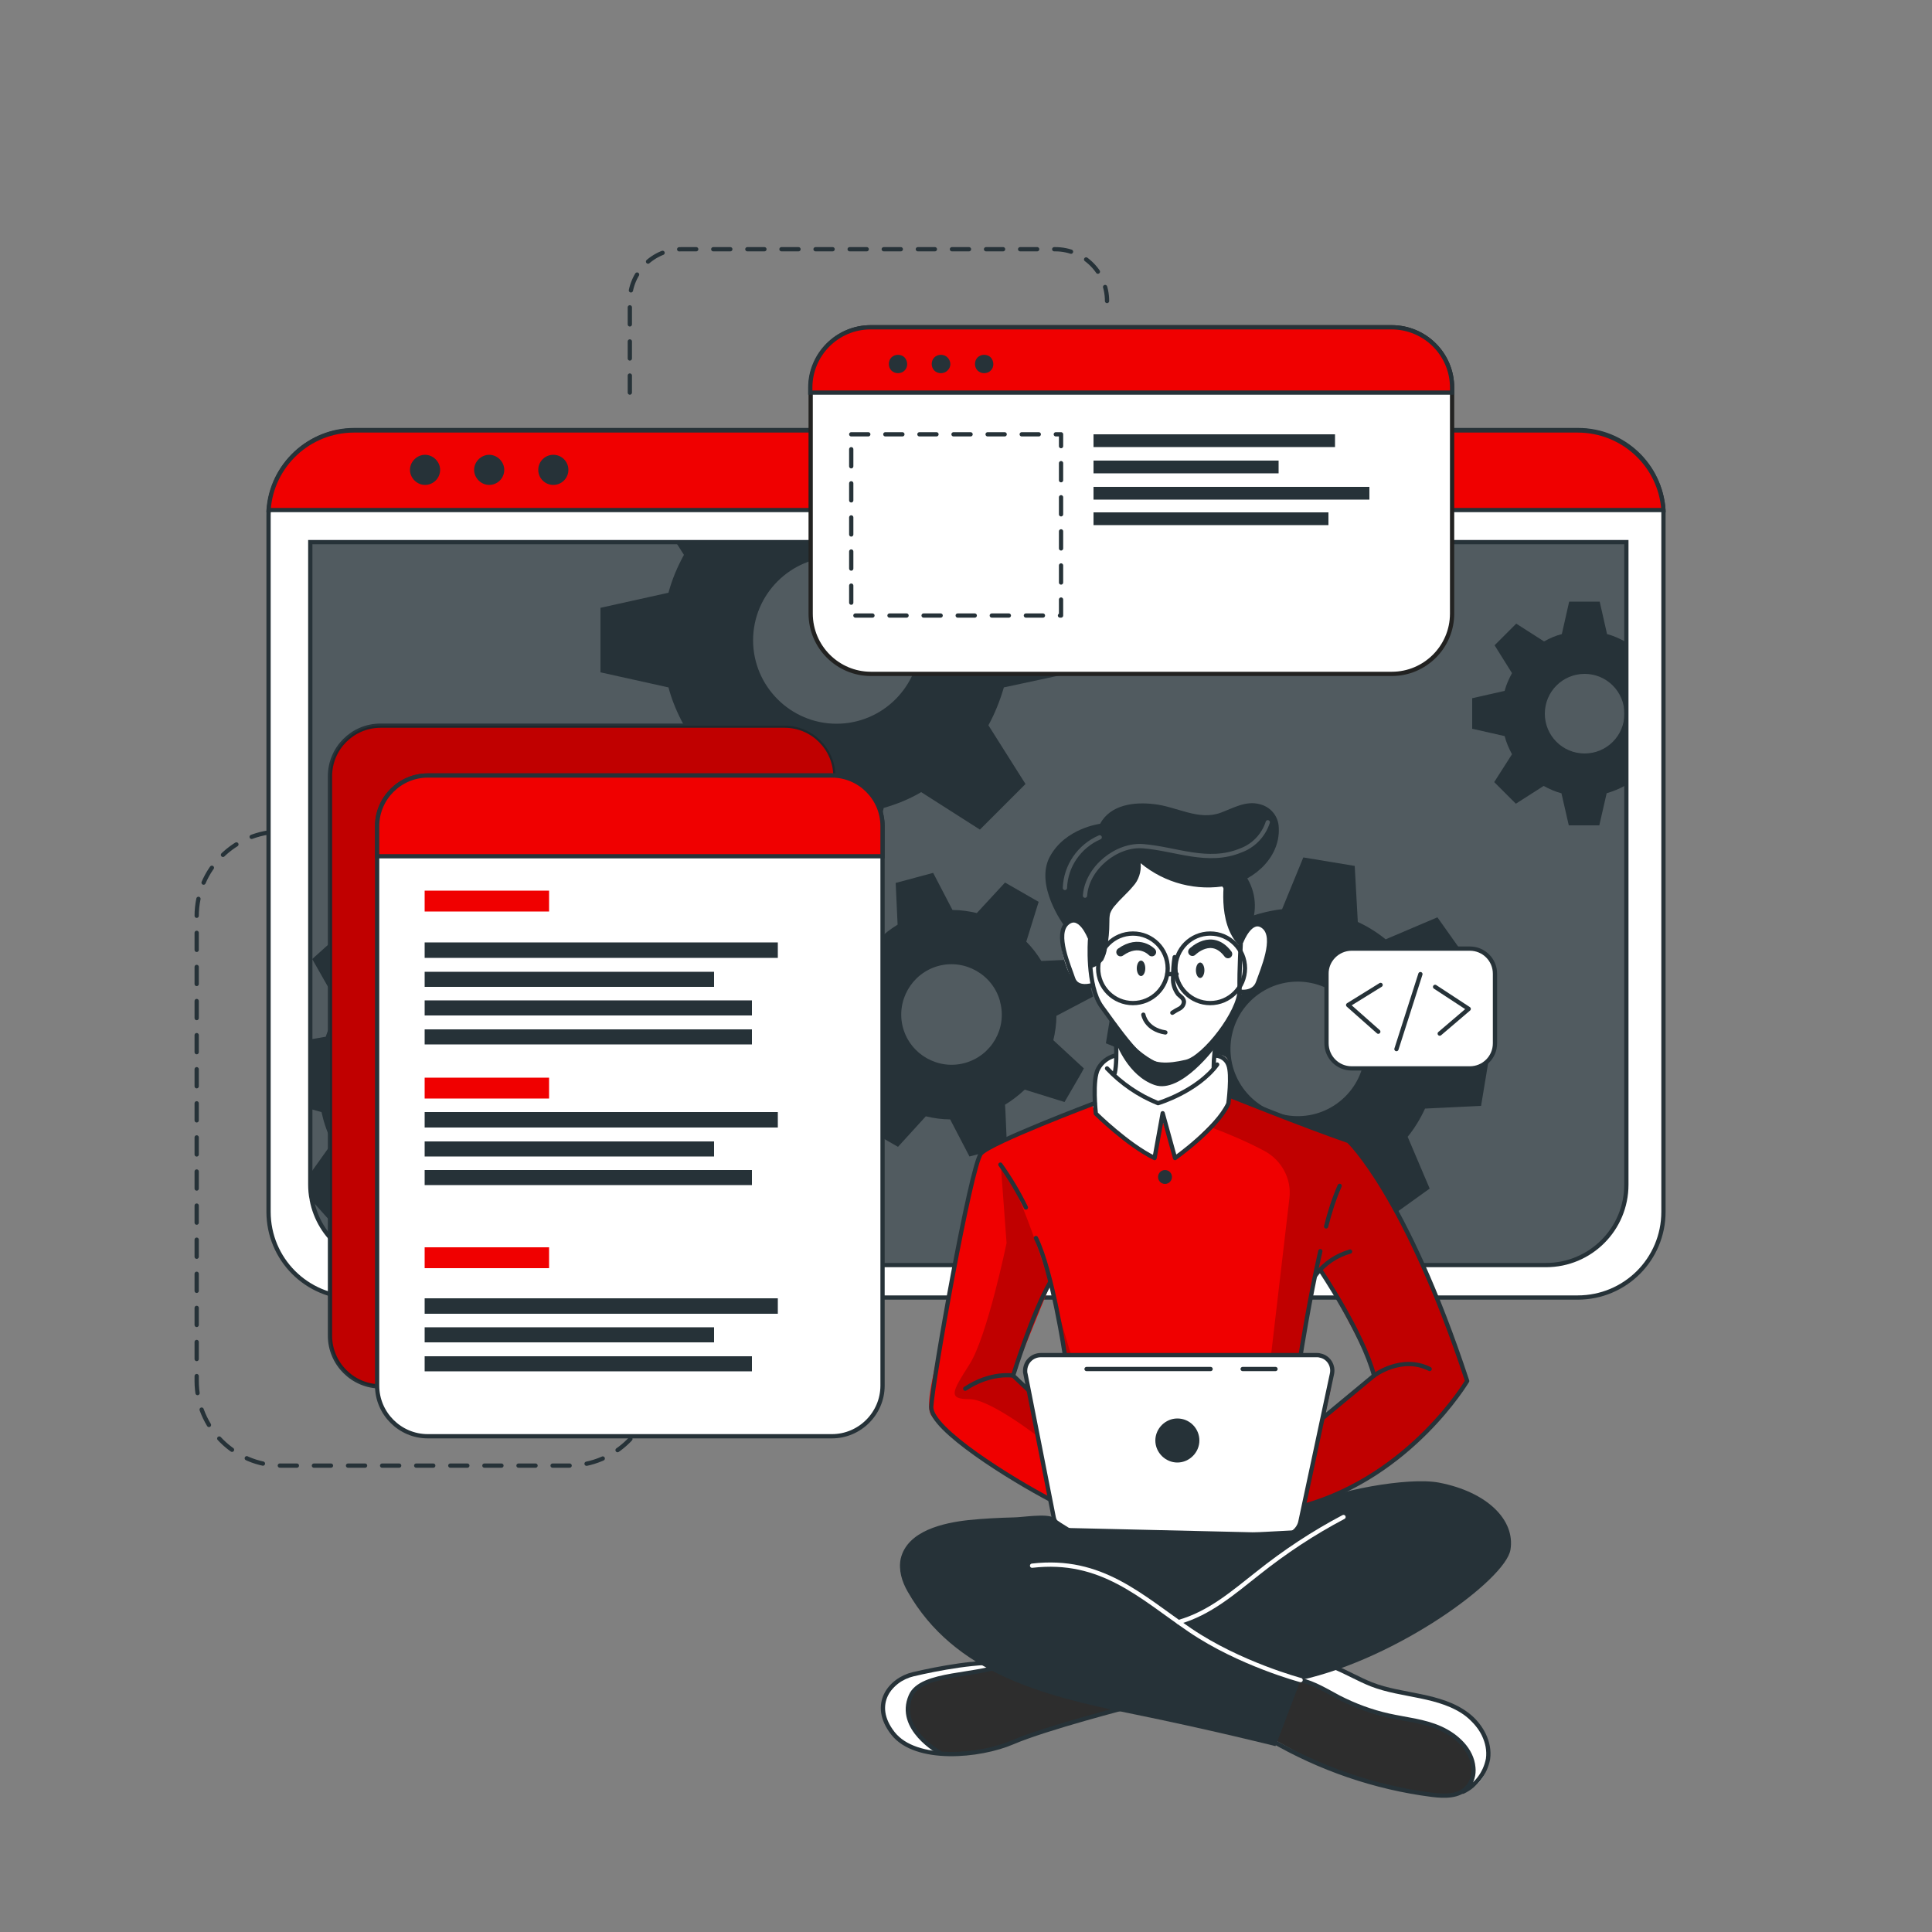 <svg xmlns="http://www.w3.org/2000/svg" xmlns:xlink="http://www.w3.org/1999/xlink" id="Layer_1" x="0px" y="0px" viewBox="0 0 500 500" style="enable-background:new 0 0 500 500;" xml:space="preserve"><rect x="0" y="0" width="500" height="500" fill="#808080" stroke="none"/><style type="text/css">	.st0{fill:none;stroke:#263238;stroke-width:1.103;stroke-linecap:round;stroke-linejoin:round;stroke-dasharray:4.412;}	.st1{fill:#FFFFFF;stroke:#263238;stroke-width:1.103;stroke-linecap:round;stroke-linejoin:round;}	.st2{fill:#263238;}	.st3{opacity:0.2;fill:#FFFFFF;enable-background:new    ;}	.st4{fill:#F00000;stroke:#263238;stroke-width:1.103;stroke-miterlimit:10;}	.st5{fill:none;stroke:#263238;stroke-width:1.103;stroke-miterlimit:10;}	.st6{opacity:0.2;enable-background:new    ;}	.st7{fill:#F00000;}	.st8{fill:#FFFFFF;stroke:#222221;stroke-width:1.103;stroke-miterlimit:10;}	.st9{fill:none;stroke:#263238;stroke-width:1.103;stroke-linecap:round;stroke-linejoin:round;}	.st10{fill:#2D2D2D;}	.st11{fill:#FFFFFF;}	.st12{fill:#FFFFFF;enable-background:new    ;}	.st13{fill:none;stroke:#263238;stroke-width:2.206;stroke-linecap:round;stroke-linejoin:round;}			.st14{opacity:0.2;fill:none;stroke:#FFFFFF;stroke-width:1.103;stroke-linecap:round;stroke-linejoin:round;enable-background:new    ;}	.st15{fill:none;stroke:#FFFFFF;stroke-width:1.103;stroke-linecap:round;stroke-linejoin:round;}</style><g id="freepik--Lines--inject-20">	<path class="st0" d="M78.2,215.2h-5.4c-12.1,0-21.9,9.8-21.9,21.9v120.3c0,12.1,9.8,21.9,21.9,21.9h74.4c12.1,0,21.9-9.8,21.9-21.9  l0,0"></path>	<path class="st0" d="M163,101.6V77.9c0-7.4,6-13.4,13.4-13.4h96.7c7.4,0,13.4,6,13.4,13.4l0,0"></path></g><g id="freepik--Window--inject-20">	<path class="st1" d="M430.5,133.5v180.1c0,12.3-9.9,22.2-22.2,22.2H91.7c-12.3,0-22.2-9.9-22.2-22.2V133.5c0-0.5,0-1,0.1-1.6  c0.8-11.6,10.5-20.6,22.1-20.6h316.7c11.7,0,21.3,9,22.1,20.7C430.5,132.5,430.5,133,430.5,133.5z"></path>	<path class="st2" d="M80.3,140.3h340.6l0,0v166.3c0,11.5-9.3,20.8-20.8,20.8h-299c-11.5,0-20.8-9.3-20.8-20.8L80.3,140.3  L80.3,140.3L80.3,140.3z"></path>	<path class="st3" d="M420.9,140.3v166.3c0.1,11.4-9.1,20.7-20.6,20.8H100.8c-11.4-0.1-20.6-9.4-20.6-20.8V140.3H420.9z"></path>	<path class="st4" d="M430.5,132H69.5c0.8-11.6,10.5-20.6,22.1-20.6h316.7C420,111.4,429.7,120.4,430.5,132z"></path>	<path class="st2" d="M113.9,121.6c0,2.2-1.8,3.9-3.9,3.9s-3.9-1.8-3.9-3.9s1.8-3.9,3.9-3.9S113.9,119.5,113.9,121.6L113.9,121.6z"></path>	<path class="st2" d="M130.5,121.6c0,2.2-1.8,3.9-3.9,3.9s-3.9-1.8-3.9-3.9s1.8-3.9,3.9-3.9S130.5,119.5,130.5,121.6L130.5,121.6z"></path>	<circle class="st2" cx="143.2" cy="121.6" r="3.9"></circle>	<path class="st5" d="M420.9,140.3v166.3c0,11.5-9.3,20.8-20.8,20.8h-299c-9.9,0-18.5-7-20.4-16.8v-0.1c-0.3-1.3-0.4-2.7-0.4-4  V140.3H420.9z"></path>	<path class="st2" d="M420.5,166c-1.5-0.8-3-1.5-4.6-1.9l-1.9-8.4h-7.9l-1.9,8.4c-1.6,0.4-3.2,1.1-4.6,1.9l-7.2-4.6l-5.6,5.6  l4.5,7.2c-0.8,1.5-1.5,3-1.9,4.6l-8.4,1.9v7.9l8.4,1.9c0.4,1.6,1.1,3.2,1.9,4.7l-4.6,7.2l5.6,5.6l7.2-4.6c1.5,0.8,3,1.5,4.6,1.9  l1.9,8.3h7.9l1.9-8.3c1.6-0.5,3.2-1.1,4.6-1.9l0.4,0.2v-37.8L420.5,166z M410.1,195c-5.7,0-10.3-4.6-10.3-10.3s4.6-10.3,10.3-10.3  c5.7,0,10.3,4.6,10.3,10.3c0,0,0,0,0,0C420.4,190.4,415.8,195,410.1,195C410.1,195,410.1,195,410.1,195z"></path>	<path class="st2" d="M277.5,174.1v-16.7l-17.6-3.9c-0.9-3.4-2.3-6.7-4-9.8l2.1-3.4h-83.1l2.1,3.3c-1.7,3.1-3.1,6.4-4,9.8l-17.6,3.9  V174l17.6,3.9c0.9,3.4,2.3,6.7,4,9.8l-9.7,15.2l11.9,11.8l15.2-9.7c3.1,1.7,6.4,3.1,9.8,4.1l3.9,17.6h16.7l3.9-17.6  c3.4-1,6.7-2.3,9.7-4.1l15.2,9.7l11.8-11.8l-9.6-15.2c1.7-3.1,3-6.4,4-9.8L277.5,174.1z M216.5,187.3c-11.9,0-21.6-9.7-21.6-21.6  s9.7-21.6,21.6-21.6c11.9,0,21.6,9.7,21.6,21.6C238.1,177.6,228.4,187.3,216.5,187.3C216.5,187.3,216.5,187.3,216.5,187.3  L216.5,187.3z"></path>	<path class="st2" d="M166.4,289l0.7-13.3l-13.8-3.9c-0.6-2.7-1.6-5.4-2.8-7.9l8.3-11.7l-8.9-9.9l-12.5,7c-2.4-1.5-4.9-2.7-7.6-3.6  l-2.4-14.1l-13.3-0.6l-3.8,13.8c-2.7,0.6-5.4,1.6-7.9,2.8l-11.7-8.3l-9.9,8.9l7.1,12.5c-1.5,2.4-2.7,4.9-3.6,7.6l-4,0.7v18l2.9,0.8  c0.6,2.7,1.5,5.4,2.8,7.9l-5.7,8l0.4,6.9v0.1l5.9,6.6l12.5-7c2.4,1.5,4.9,2.8,7.6,3.7l2.3,13.6l0,0l0.1,0.6l13.3,0.7l0.3-1.3l0,0  l3.5-12.5c2.7-0.6,5.4-1.6,7.9-2.8l11.6,8.3l9.9-8.9l-7-12.5c1.5-2.4,2.7-4.9,3.6-7.6L166.4,289z M131.1,268.3  c-6.4-7.1-17.2-7.6-24.3-1.3c-7.1,6.4-7.6,17.2-1.3,24.3c6.4,7.1,17.2,7.6,24.3,1.3c0,0,0,0,0,0  C136.9,286.2,137.4,275.3,131.1,268.3L131.1,268.3z"></path>	<path class="st2" d="M272.6,269.2c0.5-2.1,0.8-4.2,0.8-6.3l9.5-5l-2.6-9.7l-10.8,0.5c-1.1-1.8-2.4-3.5-3.9-5l3.2-10.3l-8.7-5  l-7.3,7.9c-2.1-0.5-4.2-0.8-6.3-0.8l-5-9.6l-9.7,2.6l0.5,10.8c-1.8,1.1-3.5,2.4-5,3.9l-10.3-3.2l-5,8.7l8,7.3  c-0.5,2.1-0.8,4.2-0.8,6.3l-9.6,5l2.6,9.7l10.8-0.5c1.1,1.8,2.4,3.5,3.9,5l-3.2,10.3l8.7,5l7.2-7.9c2.1,0.5,4.2,0.8,6.3,0.8l5,9.6  l9.7-2.6l-0.4-9.2l-0.1-1.6c1.8-1.1,3.5-2.4,5.1-3.9l10.3,3.2l4.3-7.4l0.7-1.3L272.6,269.2z M249.7,275.1c-6.9,1.9-14.1-2.2-16-9.1  c-1.9-6.9,2.2-14.1,9.1-16c6.9-1.9,14.1,2.2,16,9.1c0,0,0,0.1,0,0.1C260.7,266.1,256.6,273.2,249.7,275.1L249.7,275.1z"></path>	<path class="st2" d="M383.3,286.2l2.2-13.3l-13.5-5.4c-0.3-2.8-1-5.6-1.9-8.3l9.7-10.8l-7.8-11l-13.4,5.7c-2.2-1.8-4.6-3.3-7.2-4.5  l-0.8-14.5l-13.3-2.2l-5.5,13.4c-2.8,0.3-5.6,1-8.3,1.9l-10.8-9.7l-11,7.8l5.7,13.4c-1.6,2-2.9,4.1-4,6.3c-0.1,0.3-0.3,0.6-0.5,0.9  l-14.5,0.8l-2.2,13.3l2.2,0.9l11.3,4.5c0.3,2.8,1,5.6,1.9,8.3l-9.7,10.9l7.9,11l13.4-5.7c2.2,1.8,4.6,3.3,7.2,4.5l0.8,14.4  l13.3,2.2l5.4-13.3c2.8-0.3,5.6-1,8.3-1.9l10.8,9.7l11-7.9l-5.7-13.4c1.8-2.2,3.3-4.7,4.5-7.3L383.3,286.2z M346,285.6  c-7.8,5.6-18.7,3.8-24.3-4c-5.6-7.8-3.8-18.7,4-24.3c7.8-5.6,18.7-3.8,24.3,4c0,0,0,0,0,0C355.6,269.2,353.8,280,346,285.6  L346,285.6z"></path></g><g id="freepik--Graphics--inject-20">	<path class="st4" d="M98.5,187.8h104.6c7.2,0,13.1,5.9,13.1,13.1v144.8c0,7.2-5.9,13.1-13.1,13.1H98.5c-7.2,0-13.1-5.9-13.1-13.1  V200.9C85.4,193.6,91.3,187.8,98.5,187.8z"></path>	<path class="st6" d="M98.5,187.8h104.6c7.2,0,13.1,5.9,13.1,13.1v144.8c0,7.2-5.9,13.1-13.1,13.1H98.5c-7.2,0-13.1-5.9-13.1-13.1  V200.9C85.4,193.6,91.3,187.8,98.5,187.8z"></path>	<path class="st1" d="M228.4,213.8v144.8c0,7.2-5.9,13.1-13.1,13.1c0,0,0,0,0,0H110.7c-7.2,0-13.1-5.9-13.1-13.1l0,0V213.8  c0-7.2,5.9-13.1,13.1-13.1h104.6C222.5,200.7,228.4,206.6,228.4,213.8L228.4,213.8z"></path>	<path class="st4" d="M228.4,213.8v7.8H97.6v-7.8c0-7.2,5.9-13.1,13.1-13.1h104.6C222.5,200.7,228.4,206.6,228.4,213.8L228.4,213.8z  "></path>	<rect x="109.9" y="230.5" class="st7" width="32.2" height="5.4"></rect>	<rect x="109.9" y="278.9" class="st7" width="32.2" height="5.4"></rect>	<rect x="109.9" y="322.8" class="st7" width="32.2" height="5.4"></rect>	<rect x="109.9" y="243.9" class="st2" width="91.4" height="4"></rect>	<rect x="109.9" y="251.5" class="st2" width="74.9" height="3.9"></rect>	<rect x="109.9" y="258.9" class="st2" width="84.7" height="3.9"></rect>	<rect x="109.9" y="266.4" class="st2" width="84.7" height="3.9"></rect>	<rect x="109.9" y="287.8" class="st2" width="91.4" height="4"></rect>	<rect x="109.9" y="295.4" class="st2" width="74.9" height="3.9"></rect>	<rect x="109.9" y="302.8" class="st2" width="84.7" height="3.9"></rect>	<rect x="109.9" y="336" class="st2" width="91.4" height="4"></rect>	<rect x="109.9" y="343.5" class="st2" width="74.9" height="3.9"></rect>	<rect x="109.9" y="351" class="st2" width="84.7" height="3.9"></rect>	<path class="st8" d="M375.8,100.3v58.5c0,8.6-7,15.6-15.6,15.6c0,0,0,0,0,0H225.4c-8.6,0-15.6-7-15.6-15.6c0,0,0,0,0,0v-58.5  c0-8.6,7-15.6,15.6-15.6h134.8C368.8,84.7,375.8,91.7,375.8,100.3z"></path>	<path class="st4" d="M375.8,100.3v1.3H209.7v-1.3c0-8.6,7-15.6,15.6-15.6h134.8C368.8,84.7,375.8,91.7,375.8,100.3z"></path>	<path class="st2" d="M234.1,95.9c-0.9,0.9-2.5,0.9-3.4,0c-0.9-0.9-0.9-2.5,0-3.4s2.5-0.9,3.4,0c0,0,0,0,0,0  C235,93.5,235,95,234.1,95.9z"></path>	<path class="st2" d="M245.2,95.9c-0.9,0.9-2.5,0.9-3.4,0c-0.9-0.9-0.9-2.5,0-3.4s2.5-0.9,3.4,0c0,0,0,0,0,0  C246.2,93.5,246.2,95,245.2,95.9z"></path>	<path class="st2" d="M256.4,95.9c-0.9,0.9-2.5,0.9-3.4,0c-0.9-0.9-0.9-2.5,0-3.4s2.5-0.9,3.4,0c0,0,0,0,0,0  C257.3,93.5,257.3,95,256.4,95.9z"></path>	<rect x="220.3" y="112.4" class="st0" width="54.3" height="46.9"></rect>	<rect x="283" y="112.4" class="st2" width="62.5" height="3.3"></rect>	<rect x="283" y="119.2" class="st2" width="47.9" height="3.3"></rect>	<rect x="283" y="126" class="st2" width="71.4" height="3.3"></rect>	<rect x="283" y="132.6" class="st2" width="60.8" height="3.3"></rect>	<path class="st1" d="M349.8,245.5h30.6c3.6,0,6.5,2.9,6.5,6.5V270c0,3.6-2.9,6.5-6.5,6.5h-30.6c-3.6,0-6.5-2.9-6.5-6.5v-17.9  C343.2,248.5,346.2,245.5,349.8,245.5z"></path>	<polyline class="st9" points="357.3,254.9 348.9,260.1 356.7,267  "></polyline>	<polyline class="st9" points="372.6,267.5 380.1,261.1 371.4,255.4  "></polyline>	<line class="st9" x1="361.4" y1="271.5" x2="367.6" y2="252.1"></line></g><g id="freepik--Character--inject-20">	<path class="st10" d="M296.9,440.5c0,0-29,8.3-33,9.8c-3.7,1.3-13.7,4.8-21.1,3.7c-0.7-0.1-1.4-0.3-2.1-0.5c-7.6-2.3-11-4.4-12-9.1  s2.8-8.3,6.4-10.5s23.4-4.6,23.4-4.6l4.8,1.4l0,0L296.9,440.5z"></path>	<path class="st11" d="M242.7,453.9c-0.7-0.1-1.4-0.3-2.1-0.5c-7.6-2.3-11-4.4-12-9.1s2.8-8.3,6.4-10.5s23.4-4.6,23.4-4.6l4.8,1.4  c-4.3,2-20.4,3.1-23.9,5.1s-5.2,5.8-3.1,11C237.2,449.4,240.1,452,242.7,453.9z"></path>	<path class="st9" d="M292.5,441.6c0,0-21.8,5.6-30.4,9.3s-25.1,5.2-31-2.3s-0.7-13.9,5.2-15.3s17.7-3.7,24.2-2.8"></path>	<path class="st9" d="M243.1,453.5c0,0-11.1-6.1-7.4-14.6c2.7-6.3,17.5-4.9,24.8-8.4"></path>	<path class="st10" d="M385.2,455.3c-0.3,3-1.4,5.8-4.4,7.6c-2,1.2-4.8,1.9-8.9,1.8c-10.2-0.1-29.3-7.4-29.3-7.4l-17.9-9.9l9.3-14.7  l2.5-4l6.6,1.5c0,0,5.5,3.1,10.9,5.5s18.8,3,23.5,6.8S385.7,450.3,385.2,455.3z"></path>	<path class="st11" d="M385.2,455.3c-0.3,3-1.4,5.8-4.4,7.6c0.9-2.9,0.7-6.1-0.5-8.9c-2-4.5-8.5-8.5-17.1-9.1s-15.1-4.7-18.5-6.5  c-2.7-1.4-8.3-4.4-10.7-5.7l2.5-4l6.6,1.5c0,0,5.5,3.1,10.9,5.5s18.8,3,23.5,6.8S385.7,450.3,385.2,455.3z"></path>	<path class="st9" d="M328.7,450.2c12.9,7.5,27.1,12.4,41.9,14.3c3.3,0.4,7,0.5,9.2-2c1.2-1.4,1.7-3.3,1.5-5.1  c-0.4-4.6-4.3-8.2-8.5-10.1s-8.9-2.3-13.4-3.3c-4.5-1-8.8-2.6-12.9-4.7c-3.2-1.7-6.4-3.7-9.9-4.5s-7.8,0.2-9.7,3.3"></path>	<path class="st9" d="M378.6,463.7c3.4-1.6,5.8-4.8,6.5-8.5c0.6-4.3-1.8-8.7-5.3-11.4s-7.8-3.9-12.1-4.8s-8.7-1.5-12.8-3.1  c-6.3-2.5-12.5-7.3-19-5.6"></path>	<path class="st7" d="M348.9,295.3l-30.3-11.5l-0.4-0.1c0,0,0.1-0.8,0.2-2c0.2-2.4,0.3-6.4-0.9-7.7c-1.7-2-6.5-0.3-11.1-2.5  s-13.3,1.7-13.3,1.7s-6.2-1.1-9,3.4c-1.4,3.6-0.9,9-0.9,9l-0.6,0.2c-3.6,1.4-23.3,8.7-27.4,11.7c-4.6,3.3-9.7,36.6-11.3,46.4  s-4.5,18.6-3.1,22s22.6,19.6,34.7,23.8s55.2,3,55.2,3s0.7-0.2,2-0.6c7.3-2.3,33.1-12,46.8-34.7  C379.6,357.4,366.3,313.9,348.9,295.3z M267.1,351.4c-2.2,1.6-1,7.7-1,7.7l-3.8-3.3l9.5-23.4l4.1,18  C275.9,350.3,269.3,349.8,267.1,351.4z M343.2,366.3c-1,0.5,3-10.7,1.1-13.3s-7.7-2.3-7.7-2.3l0.5-3.1l3.4-17.6l1.1-1.4  c0,0,11.8,20.2,13.9,27.3C355.5,356,342.7,366.3,343.2,366.3z"></path>	<path class="st11" d="M291.7,222.3l-15.6,16.6c0,0-2.1,1.9-1.3,6.7s2.9,9,4.4,9.3c1.2,0.2,2.4,0.3,3.6,0.3c0,0,3.4,7.3,5.7,10.1  c0,0,0.8,11.2,0.4,14.3c0,0,5.6,4.9,10.9,5.5s13.5-7.5,13.5-7.5l2-9.9c0,0,4.8-7.3,5.1-9.2s2.5-1.4,3.6-2.4s3.6-5.2,4-9.3  s0.4-8.7-4.3-7.3c-4.1-1.1-1.5-9.7-1.5-9.7l-7.1-6.3L291.7,222.3z"></path>	<path class="st12" d="M318.6,283.7c-0.2,0.6-0.5,1.2-0.8,1.8c-2.6,4.9-13.8,14.1-13.8,14.1l-3.4-10.5l-1.9,10.5  c-3.8-1.6-15.2-11.5-15.2-11.5s-0.4-0.9-0.9-2.4l0.6-0.2c0,0-0.5-5.4,0.9-9c2.7-4.5,9-3.4,9-3.4s8.6-3.8,13.3-1.7s9.5,0.5,11.1,2.5  s0.6,9.7,0.6,9.7L318.6,283.7z"></path>	<path class="st6" d="M348.9,295.3l-30.3-11.5l-0.4-0.1c0,0,0.1-0.8,0.2-2l-0.6,3.9l-4.5,6.1c4.8,1.8,9.5,3.8,14,6.2  c4.4,2.4,7,7.2,6.4,12.2l-5.6,47.8l-2.3,27.1l6.9,7.2c7.3-2.3,33.1-12,46.8-34.7C379.6,357.4,366.3,313.9,348.9,295.3z   M343.2,366.3c-1,0.5,3-10.7,1.1-13.3s-7.7-2.3-7.7-2.3l0.5-3.1l3.4-17.6l1.1-1.4c0,0,11.8,20.2,13.9,27.3  C355.5,356,342.7,366.3,343.2,366.3z"></path>	<path class="st6" d="M277.9,353l-4.7-15.7c0,0-8.5-28.8-14.2-35.9l1.5,20.3c0,0-5,24.2-9.6,31.4s-5.6,9,0,9s19.2,10.8,19.2,10.8  l-1-9L277.9,353z M266,359.1l-3.8-3.3l9.5-23.4l4.1,18c0,0-6.5-0.5-8.8,1.1S266,359.1,266,359.1z"></path>	<path class="st9" d="M288.5,265.3c0,0,0.9,8.5,0,12.4"></path>	<path class="st9" d="M314.1,276.5c0-2.7,0.3-5.5,0.9-8.1"></path>	<path class="st9" d="M316.4,228.6c0,0,5.1,6.4,4.9,11.3s-0.6,10.7-0.5,16.3s-9.1,17.5-13.8,18.6s-8.8,1.3-11.9-1.7  s-6.1-7.2-10-12.6s-3-17.3-3-17.3"></path>	<path class="st9" d="M304,247.7c-0.3,1.8-0.4,3.6-0.4,5.4c-0.1,1.5,0.4,3,1.3,4.2c0.6,0.6,1.4,1,1.5,1.9c0,0.7-0.4,1.4-1.1,1.8  c-0.6,0.3-1.3,0.7-1.9,1.1"></path>	<path class="st9" d="M295.9,262.6c0,0,0.6,3.8,5.7,4.6"></path>	<path class="st2" d="M296.4,250.6c0,1.1-0.5,2-1.1,2s-1.1-0.9-1.1-2s0.5-2,1.1-2S296.4,249.5,296.4,250.6z"></path>	<path class="st2" d="M311.7,251.1c0,1.1-0.5,2-1.1,2s-1.1-0.9-1.1-2s0.5-2,1.1-2S311.7,250,311.7,251.1z"></path>	<path class="st13" d="M308.6,246.3c0,0,5-5,9.2,0.6"></path>	<path class="st13" d="M298.1,246.4c0,0-3.2-3.5-8.1,0"></path>	<path class="st2" d="M288.9,270c0,0,3,8.4,9.9,10.8s15.9-10,15.9-10l-0.5-1.6c0,0-5.9,7.7-12.5,6.4s-13.1-10.3-13.1-10.3L288.9,270  z"></path>	<path class="st9" d="M282.8,254.9c0,0-4.1,1.4-5.1-1.7s-4.8-11.5-1.5-14.3s5.8,3.7,5.8,3.7"></path>	<path class="st9" d="M320.7,256.6c0,0,3.8,0.8,4.9-2.4s4.8-11.5,1.5-14.3s-5.8,3.7-5.8,3.7"></path>	<path class="st2" d="M281.9,250.6c1.4-0.2,2.7-1,3.6-2.1c0.5-1,0.9-2.1,1-3.2c0.4-2.1,0.6-4.3,0.6-6.4c0-0.8,0-1.7,0.2-2.5  c0.3-0.8,0.8-1.6,1.4-2.2c1.4-1.7,3.1-3.1,4.5-4.8c1.5-1.6,2.2-3.8,2-6c6.3,5.2,14.5,7.3,22.5,5.8c7.1-1.4,14-7.7,13.2-15.6  c-0.3-2.7-2.3-4.9-5-5.5c-3.5-0.9-6.7,1-9.9,2.2c-5.8,2.2-11.5-1.6-17.4-2.2c-5-0.6-11.2,0.1-13.9,5.1c0,0-9,1.1-13,8.5  s3.6,17.7,3.6,17.7s3-3.7,6.9,3.8L281.9,250.6z"></path>	<path class="st2" d="M317,226.7c0,0-2.3,12.2,3.8,18.1c0,0,1.3-3.7,2.7-4.6c2-4.4,1.6-9.5-1.1-13.5  C317.9,219.6,317,226.7,317,226.7z"></path>	<path class="st14" d="M328.1,212.8c-1.1,3.4-3.7,6.1-7,7.3c-8.5,3.5-16.7-0.4-25.2-1.1c-6.9-0.6-14.6,5.6-15.1,12.8"></path>	<path class="st14" d="M275.6,229.8c0.2-5.7,3.7-10.8,9-13.1"></path>	<path class="st9" d="M286.5,276.5c3.7,3.9,8.2,7,13.2,9c0,0,10.1-3,15.3-10"></path>	<circle class="st9" cx="293.2" cy="250.6" r="9"></circle>	<circle class="st9" cx="313.2" cy="250.6" r="9"></circle>	<path class="st9" d="M288.5,273.2c-1.8,0.5-3.4,1.7-4.3,3.4c-1.6,2.8-0.6,11.6-0.6,11.6s8.2,8.1,15.2,11.5l2.1-11.6l3.2,11.6  c0,0,10.8-7.6,13.8-14.1c0,0,1-7.5,0-10c-0.5-1.4-1.8-2.3-3.2-2.4"></path>	<path class="st9" d="M275.6,350.7c0,0-3.2-21.5-7.5-30.3"></path>	<path class="st9" d="M258.9,301.4c2.5,3.5,4.7,7.2,6.6,11.1"></path>	<path class="st9" d="M343.2,317.4c0.9-3.6,2-7.1,3.5-10.5"></path>	<path class="st9" d="M336.6,350.7c0,0,2.3-14.7,5.1-26.9"></path>	<path class="st9" d="M340.5,330c2.2-3,5.4-5.1,8.9-6.1"></path>	<path class="st9" d="M318.3,283.6c0,0,18.6,7.5,30.7,11.7c0,0,14.8,13.9,30.7,62.1c0,0-14.5,24.5-42.2,32.3"></path>	<path class="st9" d="M342.2,367.1l13.4-11.1c0,0,7.1-5.4,14.4-1.7"></path>	<path class="st9" d="M341.7,328.7c0,0,11,16.3,13.9,27.3"></path>	<path class="st9" d="M266.1,359.7l-3.9-3.7c0,0-5.8-1-12.4,3.4"></path>	<path class="st9" d="M262.2,356c0,0,4.9-16,9.6-24.2"></path>	<path class="st9" d="M283.3,285.5c0,0-26.8,10.1-29.4,13s-12.6,59.2-12.9,65.6c-0.2,5.8,20.7,18.7,31,24.1"></path>	<path class="st2" d="M303.3,304.6c0,1-0.8,1.8-1.8,1.8s-1.8-0.8-1.8-1.8s0.8-1.8,1.8-1.8c0,0,0,0,0,0  C302.5,302.8,303.3,303.6,303.3,304.6C303.3,304.5,303.3,304.6,303.3,304.6z"></path>	<path class="st2" d="M334.3,398.8h-61c-0.8,0-1.4-0.6-1.4-1.4l0,0c0-0.8,0.6-1.4,1.4-1.4h61c0.8,0,1.4,0.6,1.4,1.4l0,0  C335.8,398.1,335.1,398.8,334.3,398.8z"></path>	<path class="st1" d="M336.5,394l8.2-38.4c0.5-2.2-0.9-4.4-3.1-4.8c-0.3-0.1-0.6-0.1-0.9-0.1h-71.3c-2.3,0-4.1,1.8-4.1,4.1  c0,0.3,0,0.5,0.1,0.8l7.3,37.1c0.4,1.9,2,3.2,3.9,3.3l55.8,1.3C334.3,397.3,336,395.9,336.5,394z"></path>	<path class="st2" d="M310.4,372.8c0,3.1-2.6,5.7-5.7,5.7c-3.1,0-5.7-2.6-5.7-5.7c0-3.1,2.6-5.7,5.7-5.7  C307.9,367.1,310.4,369.7,310.4,372.8C310.4,372.8,310.4,372.8,310.4,372.8z"></path>	<line class="st9" x1="321.6" y1="354.3" x2="330.1" y2="354.3"></line>	<line class="st9" x1="281.2" y1="354.3" x2="313.3" y2="354.3"></line>	<path class="st2" d="M336.6,434.8l-6.5,17.1c0,0-16.6-4.2-37.8-8.5c-22.2-4.5-45.4-10.4-57.4-31.5c-1.5-2.6-2.4-5.6-1.8-8.5  c1.7-7.3,11.2-9.3,17.5-10c3.9-0.4,7.9-0.6,11.8-0.7c2,0,8.6-1.1,10.3,0.1c2.4,1.8,5,3.3,7.7,4.6c3.5,1.5,55.4-1.4,55.4-1.4  c0.9-2,1.5-4.1,1.6-6.2c8.1-4.1,27-7.6,35-6.1c12.5,2.4,19.8,9.7,18.5,17.4S361.8,429.2,336.6,434.8z"></path>	<path class="st15" d="M336.6,434.8c0,0-15.8-4.2-28.6-12.9s-22.9-18.8-40.9-16.7"></path>	<path class="st15" d="M305,419.8c8.1-2.3,14.1-7.6,20.6-12.7c6.9-5.5,14.3-10.4,22.1-14.5"></path>	<line class="st9" x1="302.1" y1="252.1" x2="304.5" y2="252.1"></line></g></svg>